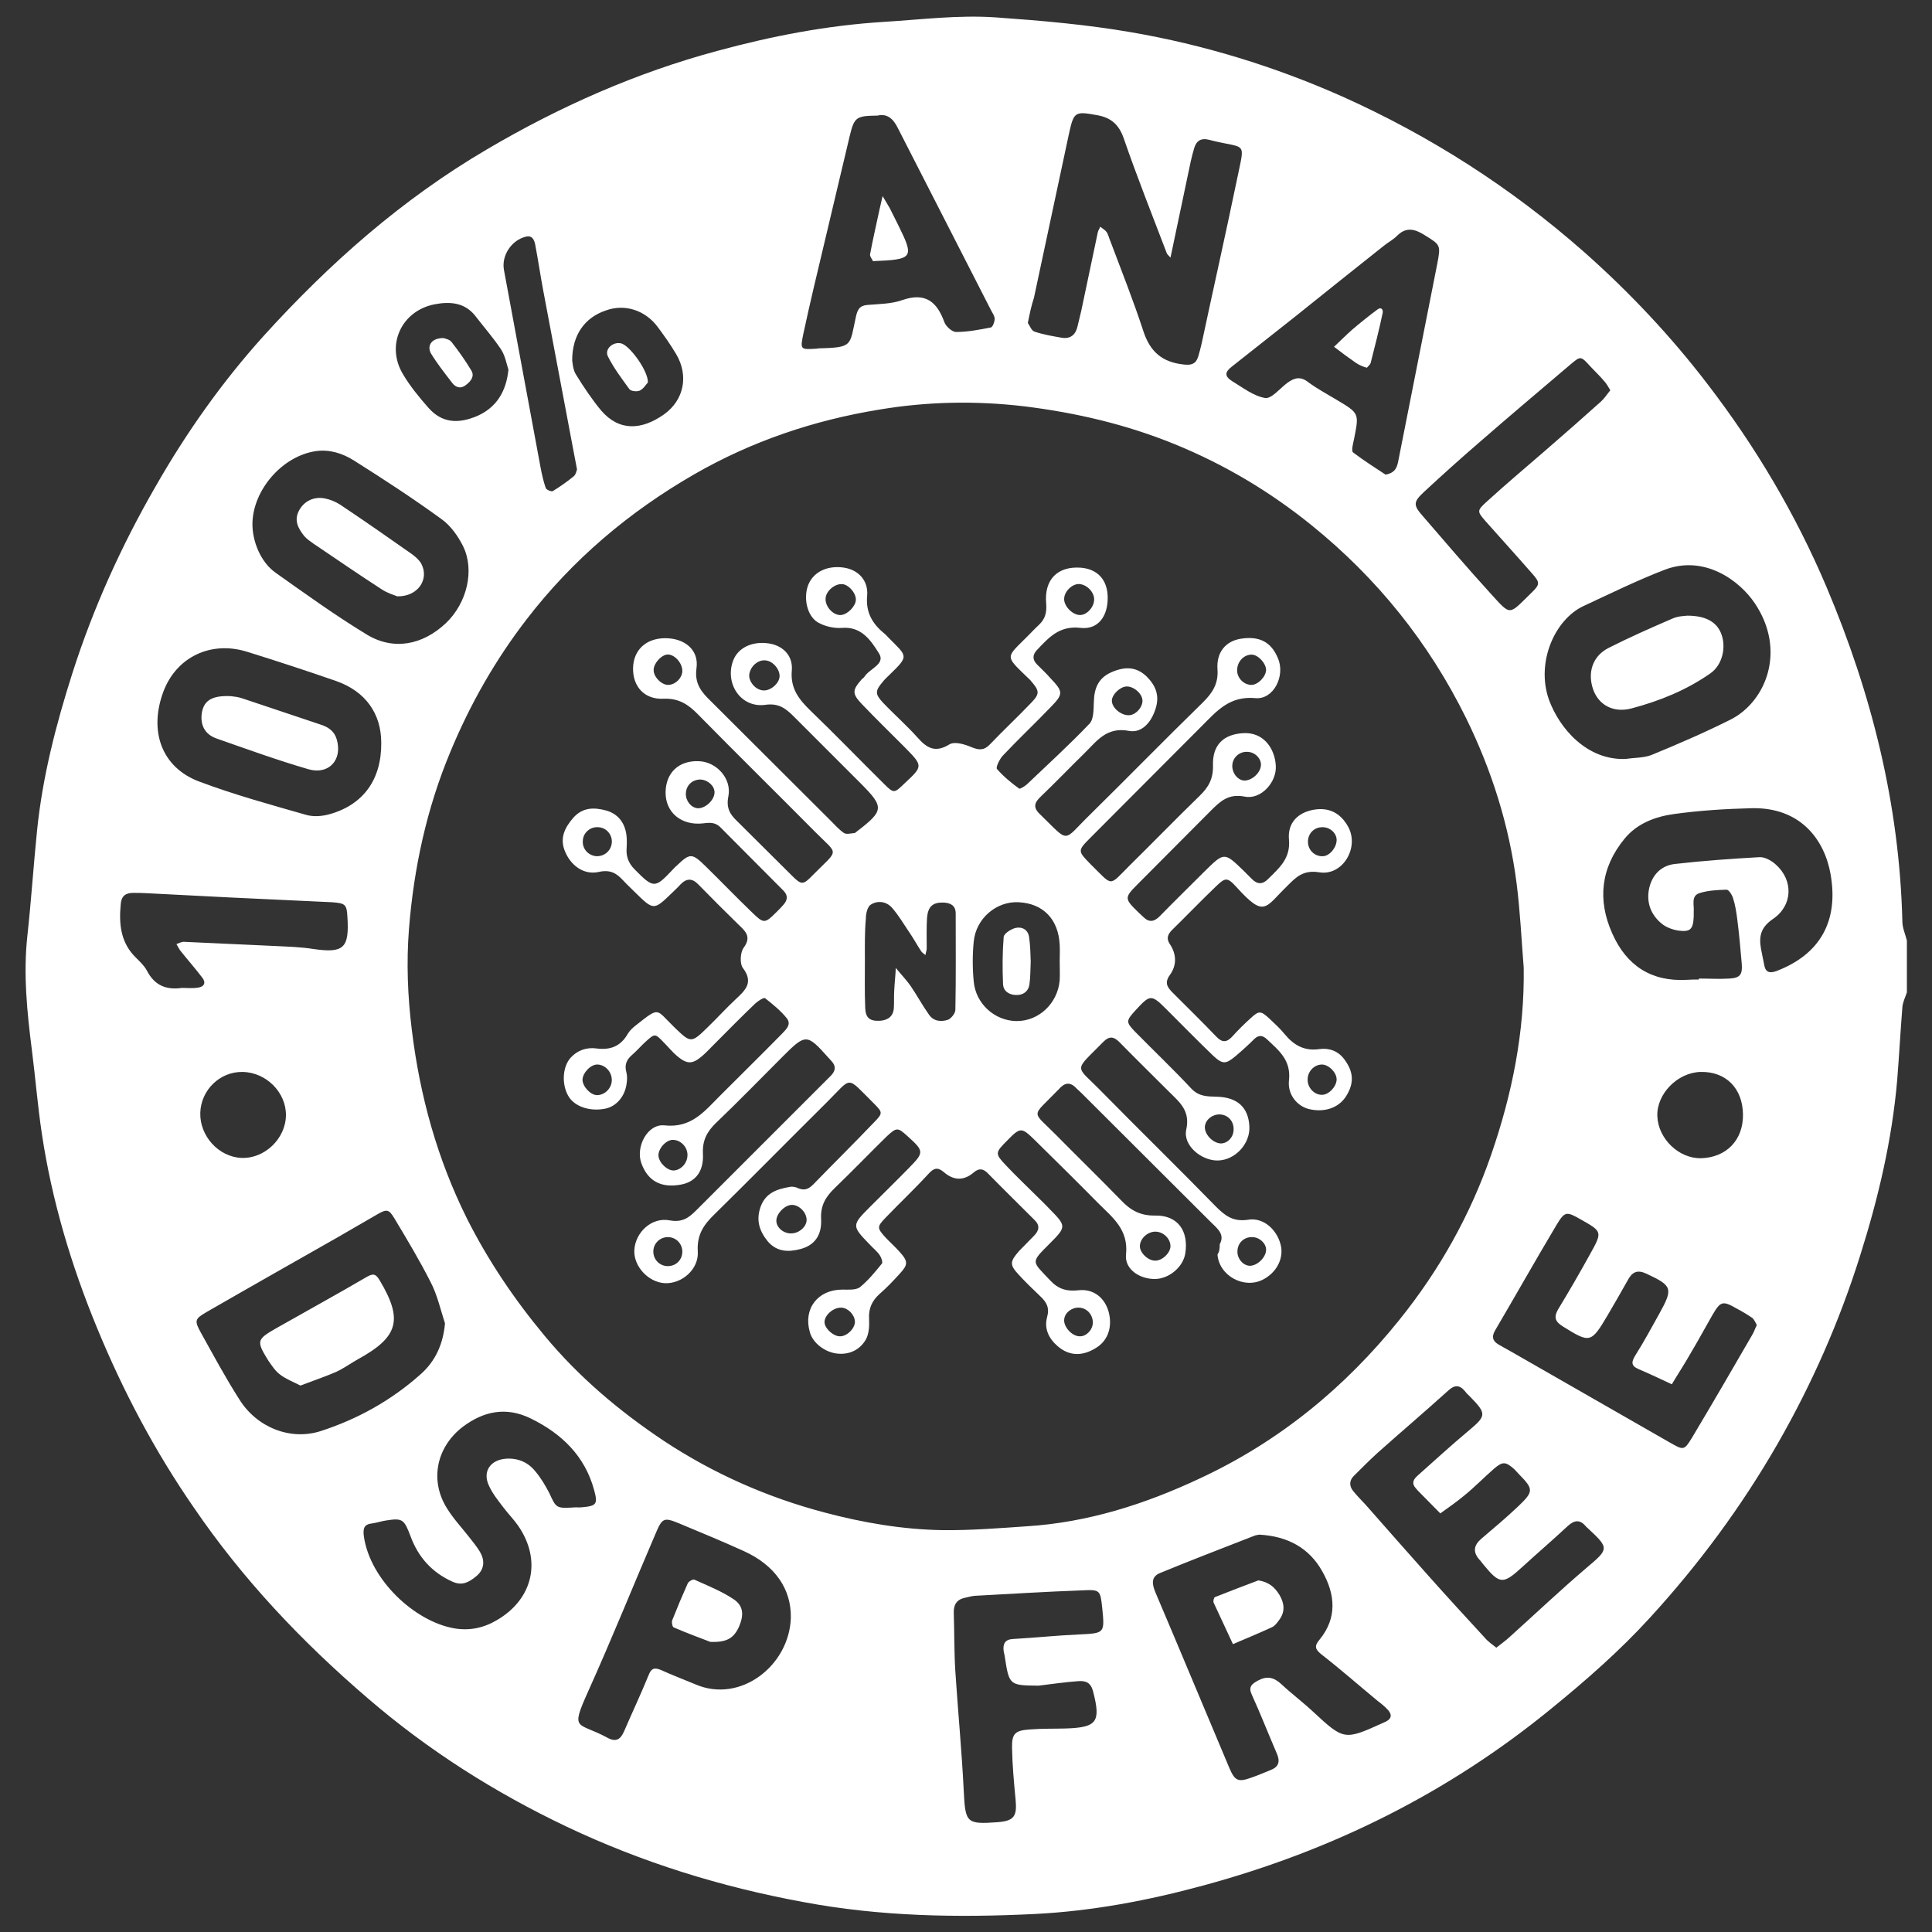 <svg xmlns="http://www.w3.org/2000/svg" id="Layer_1" x="0" y="0" version="1.1" viewBox="0 0 600 600" xml:space="preserve">
  <rect x="0" y="0" width="600" height="600" fill="#333333" stroke="none"/>
  <defs/>
  <style>
    .st0{fill:#fff}
  </style>
  <path d="M592.2 292.1v16.1c-.5 1.5-1.3 3.1-1.4 4.6-.6 7.5-1 15-1.6 22.5-1.6 18.7-5.9 36.9-11.6 54.9-6.4 20.3-14.9 39.6-25.5 58.1-11.2 19.5-24.5 37.5-39.7 54.1-9.4 10.3-19.8 19.4-30.6 28.2-32 26.2-68.1 44.1-107.9 54.9-17.2 4.7-34.7 8-52.4 8.9-24.1 1.2-48.1.8-72-3.7-25.6-4.7-50.1-12.3-73.5-23.4-22.3-10.6-43-23.7-61.8-39.9-20.4-17.5-38.8-36.9-54-59.2-12.1-17.5-22-36.2-30.1-55.9-8-19.4-14-39.5-17.1-60.2-1.3-8.6-2-17.4-3.1-26-1.5-11.8-2.7-23.6-1.4-35.5 1.2-10.9 1.9-21.8 3-32.6 1.7-16.8 5.9-33 11-49 6.5-20.3 15.2-39.5 25.8-57.9 9.6-16.8 20.7-32.5 33.6-46.8 20.4-22.5 42.9-42.4 69.3-57.9 22.6-13.3 46.3-23.8 71.6-30.6 16.9-4.6 34-7.9 51.6-9 11.6-.7 23.1-2.2 34.8-1.4 14.1 1 28.1 2.2 42 4.6 22.7 3.9 44.5 10.6 65.5 19.9 27.5 12.3 52.6 28.4 75.3 48.4 14.1 12.5 26.9 26.1 38.3 41 14.9 19.4 27.3 40.3 36.9 62.9 14.1 33.3 22.7 67.7 23.6 104 0 1.9.9 3.9 1.4 5.9zm-119 8.4c-.7-8.7-1.1-17.5-2.2-26.1-2.3-18-7.7-35.1-15.7-51.4-11.6-23.5-27.6-43.4-48-59.9-13-10.5-27.1-18.9-42.6-25.2-15-6.1-30.4-9.7-46.5-11.7-15.2-1.8-30.2-1.5-45.1 1-20.3 3.3-39.6 9.8-57.5 20.1-20.3 11.7-37.8 26.5-52.1 45.1-9.7 12.6-17.5 26.3-23.6 41-7.4 17.7-11.4 36.2-12.9 55.2-.8 10.4-.4 20.8.9 31.3 2.5 20.5 7.9 40 17.1 58.5 6.6 13.1 14.7 25.1 24.1 36.4 10.7 12.9 23.3 23.5 37.1 32.7 15.3 10.1 32 17.5 49.8 22.2 12 3.2 24.3 5.3 36.7 5.5 8.7.1 17.5-.6 26.2-1.2 19-1.2 36.8-6.9 53.8-14.9 24.5-11.4 44.9-28.1 61.8-49.1 12.5-15.5 22.1-32.6 28.6-51.4 6.5-18.8 10.4-38.1 10.1-58.1zm-154-200.2c.6.8 1.1 2.4 2.1 2.7 2.7.9 5.6 1.4 8.5 1.9 2.6.4 4.2-.9 4.8-3.4.4-1.6.8-3.3 1.2-5 1.7-8.1 3.4-16.2 5.1-24.2.1-.7.6-1.3.8-1.9.7.6 1.5 1 2 1.7.5.8.7 1.8 1.1 2.7 3.5 9.3 7.2 18.6 10.3 28.1 2.1 6.4 5.9 9.6 12.5 10.3 2.4.3 3.8-.2 4.5-2.4.4-1.4.8-2.8 1.1-4.2 3.6-16.9 7.4-33.7 10.9-50.6 2.6-12.8 3.3-9.5-8.7-12.6-2.2-.6-3.8.2-4.5 2.5-.4 1.4-.8 2.8-1.1 4.2l-6 28.5c-.1.5-.2.9-.3 1.4-.4-.5-1-.9-1.2-1.5-4.5-11.8-9.2-23.6-13.3-35.5-1.5-4.3-3.9-6.4-8.1-7.2-7.2-1.3-7.4-1.2-9 6.1-3.6 16.9-7.2 33.7-10.8 50.6-.8 2.4-1.3 4.8-1.9 7.8zm71.9 376.3c-.3.1-1.1.1-1.7.4-9.7 3.8-19.4 7.5-29.1 11.5-3 1.2-2.5 3.6-1.4 6.2 3.9 9.2 7.8 18.4 11.6 27.5 3.8 9 7.5 17.9 11.3 26.9 1.7 4 2.8 4.4 6.7 3 2.1-.7 4.1-1.6 6.1-2.4 2.6-1 3-2.7 1.9-5.2-2.6-6-5-12.2-7.7-18.1-1.2-2.5-.1-3.4 1.9-4.5 2.8-1.5 4.9-1 7.2 1.1 3.2 3 6.7 5.6 9.9 8.6 9.5 8.8 9.7 8.9 21.4 3.6.4-.2.9-.4 1.3-.6 1.7-.9 1.8-2.1.6-3.5-1-1.1-2.1-2-3.3-2.9-5.8-4.8-11.5-9.8-17.4-14.4-2-1.6-2.3-2.6-.6-4.6 5.5-6.7 4.9-14 .9-21.1-4.1-7.4-10.8-11-19.6-11.5zM138.2 411c-1.4-4.3-2.4-8.9-4.5-12.9-3.4-6.7-7.3-13.2-11.2-19.7-1.8-3-2.4-3-5.8-1l-11.4 6.6c-13.7 7.8-27.5 15.6-41.2 23.5-3.6 2.1-3.8 2.6-1.7 6.4 3.9 7 7.7 14.1 12 20.8 5.4 8.6 15.8 12.8 25.3 9.7 11.4-3.7 21.8-9.5 30.8-17.5 4.7-4.1 7.1-9.4 7.7-15.9zm389.4-106.8v-.3c3.2 0 6.3.2 9.5 0 3.4-.2 4.1-1.3 3.8-4.8-.4-4.6-.8-9.2-1.4-13.8-.3-2.2-.6-4.3-1.3-6.4-.3-1-1.3-2.6-2-2.6-2.8.1-5.8.2-8.5 1.1-2.6.9-1.5 3.7-1.7 5.8v1.5c-.2 3.9-1 4.8-4.8 4.3-1.8-.3-3.8-1-5.2-2.2-3.4-2.8-4.8-6.7-3.8-11.1 1-4.2 3.9-7 8.1-7.4 8.7-1 17.4-1.6 26.1-2.1 1.7-.1 3.8 1.1 5.1 2.3 5.5 4.9 5.3 12.7-.9 16.9-3.8 2.6-4.4 5.4-3.7 9.3.3 1.7.7 3.3 1 5 .4 2.3 1.7 2.6 3.7 1.9 13.5-5.1 19.5-15.4 16.9-30.1-1.8-10.4-9.1-20.9-24.6-20.5-8 .2-16 .7-24 1.8-5.8.8-11.5 2.9-15.4 7.7-7.3 8.9-8.5 18.9-3.8 29.4 4.4 9.9 12 15 23.1 14.4 1.4-.1 2.6-.1 3.8-.1zm-22.7-68.5c2.6-.4 5.5-.3 7.9-1.2 8.3-3.4 16.6-7 24.6-11 11.1-5.6 17.4-21.5 7.6-36.1-4.8-7.2-15.7-15.1-27.9-10.5-8.6 3.3-16.9 7.4-25.3 11.3-9 4.2-14.8 17.5-10.8 29 3.3 9.1 11.9 19 23.9 18.5zm-40.2 276c1.5-1.2 2.8-2.1 4-3.2 8-7.2 15.7-14.5 23.9-21.5 7.1-6 7.3-6.1.4-12.5-.2-.2-.4-.3-.5-.5-1.8-2.1-3.5-2-5.6-.1-4.6 4.3-9.4 8.4-14.1 12.7-6 5.5-7 5.5-12.1-.7-.5-.6-.9-1.2-1.4-1.7-1.9-2.3-1.6-4.3.7-6.3 3.9-3.3 7.8-6.6 11.5-10.1 4.8-4.6 4.8-5.3.3-9.9-.5-.5-1-1.1-1.5-1.6-2.7-2.4-3.6-2.5-6.3-.2-3.1 2.7-6 5.7-9.2 8.3-2.4 2-5 3.8-7.5 5.6-2.4-2.4-4.7-4.8-7.1-7.2-.2-.2-.3-.4-.5-.6-1.3-1.4-.9-2.6.4-3.8 5.3-4.7 10.5-9.5 15.9-14 5.6-4.7 5.8-5.3.5-10.7-.5-.5-1.1-1-1.5-1.6-1.8-2.2-3.4-2-5.4-.1-7.2 6.5-14.6 12.8-21.9 19.3-2.5 2.3-4.9 4.7-7.3 7.1-1.4 1.4-1.4 3.1-.2 4.6 1.2 1.5 2.6 2.9 3.9 4.3 6.6 7.5 13.2 15 19.8 22.4 5.7 6.4 11.4 12.6 17.2 18.9 1 1.2 2.2 2 3.6 3.1zm80.9-100.2c-.4-.7-.8-1.7-1.4-2.2-1.6-1.1-3.3-2.1-5-3-4.2-2.4-4.9-2.2-7.4 2.1-2.3 4-4.5 8.1-6.9 12.1-1.8 3.2-3.8 6.2-5.7 9.4-3.4-1.6-6.8-3.2-10.3-4.7-2.6-1.1-2.2-2.4-.9-4.5 2.6-4.1 4.9-8.4 7.3-12.7 4.4-7.9 4-8.7-3.9-12.4-2.9-1.4-4.5-.6-5.9 2-2 3.6-4.1 7.2-6.2 10.8-5.2 8.8-5.5 8.8-14 3.5-2.4-1.5-2.8-2.9-1.4-5.3 3.4-5.6 6.7-11.3 9.9-17.1 3.9-7 3.8-7-2.9-10.8-4.4-2.5-4.9-2.6-7.5 1.7-6.5 10.9-12.7 21.9-19.1 32.8-1.1 1.9-.8 3.2 1 4.3 1 .6 2.1 1.2 3.2 1.8 16.7 9.6 33.4 19.1 50.1 28.7 4.2 2.4 4.4 2.5 6.8-1.4 6.4-10.7 12.6-21.4 18.8-32.1.5-.8.8-1.8 1.4-3zM272.5 35.9c-6.7.1-7.2.4-8.7 6.7l-11.1 46.8c-1.1 4.7-2.2 9.5-3.2 14.2-1 4.9-1 5 3.8 4.7.2 0 .5 0 .7-.1 11-.3 9.8-.7 11.8-9.8.5-2.2 1.1-3.5 3.6-3.7 3.6-.3 7.4-.3 10.8-1.5 7.2-2.5 10.8.5 13.1 6.9.5 1.3 2.4 3 3.6 3 3.6 0 7.2-.7 10.8-1.4.6-.1 1.2-1.8 1.2-2.7 0-.9-.7-1.8-1.1-2.6-9.6-18.8-19.3-37.7-28.9-56.5-1.5-3.1-3.4-4.7-6.4-4zm157.8 111.5c3.3-.6 3.6-2.6 4-4.5 4-20.2 8-40.4 12-60.7 1.2-6.2 1.1-6.1-3.9-9.2-3-1.9-5.7-2.6-8.5.2-1.2 1.2-2.7 2-4.1 3.1-9.1 7.2-18.2 14.5-27.3 21.8-6.7 5.3-13.3 10.5-20 15.8-2.2 1.7-2.2 3 .2 4.5 3.3 2 6.6 4.6 10.2 5.2 2 .3 4.6-3 6.9-4.7 2.2-1.6 4.1-2.1 6.5-.2 2.7 2 5.7 3.6 8.7 5.4 7.2 4.3 7.1 4.2 5.5 12.3-.3 1.4-.9 3.6-.3 4.1 3.3 2.5 6.9 4.8 10.1 6.9zM245.6 502.5c.2-9-4.9-16.4-14.6-20.8-6.6-3-13.4-5.8-20.1-8.6-4.6-1.9-5.2-1.7-7.1 2.7-7.1 16.5-13.8 33.2-21.2 49.6-5.6 12.5-3.2 9.2 6.1 14.3 2.6 1.4 4 .5 5.1-2 2.5-5.8 5.2-11.5 7.6-17.4.8-2 1.6-2.6 3.8-1.7 3.5 1.6 7.2 3 10.8 4.5 13.9 6 29.1-5.8 29.6-20.6zm-167.2-340c-.1 5.6 2.6 12.1 7.1 15.3 9.3 6.6 18.6 13.3 28.3 19.2 8.3 5.1 17.4 3.4 24.7-3.5 6.5-6.2 9-16.4 5.3-23.9-1.6-3.2-3.9-6.4-6.7-8.4-8.8-6.4-18-12.4-27.2-18.2-3.5-2.2-7.5-3.5-11.8-2.9-10.4 1.5-19.5 12-19.7 22.4zm40 68.2c0-9.1-4.9-16-14-19.2-9.2-3.2-18.4-6.2-27.7-9.1-11.3-3.5-22 1.7-26 12.5-4.5 12.2-.5 23.4 11.1 27.8 10.9 4.1 22.2 7.2 33.4 10.4 2.2.6 4.8.4 7-.2 10.6-2.9 16.3-10.8 16.2-22.2zM179 468.1c-.2 0 .8.1 1.7 0 4.6-.4 5-1 3.8-5.4-2.9-10.6-10.1-17.5-19.7-22.2-7.6-3.7-14.6-2.3-21.2 2.7-8.1 6.3-10.2 16.6-4.8 25.2 1.9 3.1 4.4 5.8 6.7 8.7 1.3 1.7 2.8 3.4 3.8 5.3 1.4 2.7.9 5.3-1.5 7.2-2.1 1.7-4.2 3-7.3 1.6-6.4-2.9-10.6-7.6-13-14.1-2-5.3-2.5-5.7-7.6-4.9-1.4.2-2.8.7-4.3.9-2.6.3-2.9 1.6-2.6 4 1.9 13.5 15.8 26.5 28.1 28.6 4.7.8 9.1-.1 13.3-2.6 11.2-6.6 13.9-18.6 6.5-29.3-1.4-2-3.1-3.7-4.6-5.7-1.6-2.1-3.3-4.2-4.4-6.6-2.2-4.5.4-8.2 5.4-8.5 3.7-.2 6.8 1.2 9 4 1.7 2 3.1 4.4 4.3 6.7 2.2 4.8 2.1 4.8 8.4 4.4zm143.5 55.4c-9.1-.1-9.1-.1-10.5-9.3-.1-.5-.2-1-.3-1.4-.3-2.3.4-3.7 3-3.8 6.8-.4 13.6-1.1 20.3-1.4 8.1-.4 8.1-.3 7.3-8.3-.6-5.4-.6-5.7-6.2-5.4-11.2.4-22.3 1.1-33.5 1.7-1 .1-1.9.4-2.9.6-2.5.5-3.6 2.1-3.5 4.7.2 6.1.1 12.2.5 18.3.8 12.3 2 24.7 2.6 37 .5 9.9.8 10.4 10.5 9.7 5.1-.4 6.1-1.8 5.6-7-.5-5.3-1-10.6-1.1-16-.1-4.5.9-5.5 5.5-5.8 3.6-.3 7.3-.2 11-.3 9.9-.3 11.1-2 8.7-11.4-.7-2.8-2.2-3.5-4.7-3.3-4.1.3-8.2.9-12.3 1.4zm177.6-402.3c-.6-1-1.1-1.9-1.7-2.6-1.4-1.7-3-3.2-4.5-4.8-3-3.3-3-3.3-6.2-.6-9.4 8-18.9 16-28.2 24.1-5.9 5.1-11.7 10.3-17.4 15.6-3.2 3-3.2 4-.3 7.3 7 8.1 13.9 16.2 21.1 24.1 6.5 7.1 5.5 6.8 12.7-.2 2.7-2.6 2.7-3.2.2-6-4.8-5.5-9.7-10.9-14.5-16.3-2.5-2.9-2.7-3.2.3-5.9 5.9-5.4 12.1-10.6 18.1-15.8 5.9-5.1 11.7-10.2 17.5-15.4 1.1-1 1.9-2.3 2.9-3.5zM56.5 306.8c1.7 0 3.4.2 5.1-.1 1.9-.3 2.4-1.6 1.2-3.1-2.2-2.9-4.6-5.6-6.9-8.5-.4-.6-.7-1.2-1.1-1.9.8-.3 1.7-.8 2.5-.7 9.4.4 18.9.9 28.3 1.3 3.9.2 7.8.3 11.6.9 9.5 1.4 11.3-.2 10.7-9.8-.2-4-.6-4.4-4.8-4.7-10.7-.5-21.3-1-32-1.5-8.5-.4-16.9-.9-25.4-1.3-1.5-.1-2.9-.1-4.4-.1-2.3 0-3.6 1-3.8 3.4-.6 6.2-.1 12.1 4.8 16.8 1.2 1.2 2.5 2.4 3.3 3.9 2.4 4.7 6.1 6.1 10.9 5.4zm122.7-161c-.3-1.8-.6-3-.8-4.2-3.2-17.1-6.5-34.3-9.7-51.4-.9-4.8-1.6-9.6-2.5-14.3-.3-1.4-.9-2.9-2.9-2.4-4.5 1.1-7.6 5.9-6.8 10.3l11.4 61.5c.4 2.1.9 4.3 1.6 6.3.2.5 1.8 1.2 2.2.9 2.3-1.4 4.4-2.9 6.5-4.6.7-.6.8-1.7 1-2.1zm-1.5-33.9c.1.6.2 2.8 1.1 4.3 2.4 3.9 5 7.8 7.9 11.3 5.7 6.6 12.7 6 19.5 1.2 6.3-4.5 7.7-12.1 3.8-18.7-1.7-2.9-3.7-5.7-5.7-8.4-3.9-5.3-10.3-7.3-16.1-5.2-6.6 2.2-10.5 7.6-10.5 15.5zm-19.8 2.9c-.6-1.8-1-4.3-2.3-6.3-2.4-3.6-5.3-6.9-8-10.4-3.3-4.2-7.9-4.5-12.6-3.6-10.4 2-15.3 12.8-9.8 21.8 2.2 3.7 5 7.1 7.9 10.4 4.1 4.6 9.1 5.1 15.3 2.4 5.7-2.6 8.8-7.4 9.5-14.3zm383.4 231.3c-.1-8.1-5.3-13.4-13.2-13.2-7.2.2-13.7 6.9-13.4 13.8.3 7 6.7 13.1 13.5 13 7.9-.2 13.2-5.6 13.1-13.6zm-479.1-.5c-.2 7.2 5.7 13.7 12.8 14 7.1.3 13.7-5.9 13.8-13.2.1-7.1-6.1-13.4-13.5-13.5-7-.1-12.9 5.6-13.1 12.7z" class="st0"/>
  <path d="M378.8 386.4c1.6-2.9-.5-4.7-2.5-6.6-13.5-13.4-26.9-26.9-40.4-40.3-.5-.5-1.1-1-1.6-1.5-2-2.2-3.8-1.7-5.5.3l-.5.5c-8.1 8.4-8 5.9-.3 13.7 6.7 6.8 13.5 13.4 20.1 20.2 3 3.2 6.1 4.9 10.7 4.8 7-.1 10.4 4.8 9.3 11.8-.7 4.2-5 7.8-9.3 7.9-4.8.1-9.6-3-9.1-7.6.8-7.8-4.2-11.5-8.6-15.9-6.5-6.6-13.1-13.1-19.7-19.6-4.2-4.1-4.5-4.1-8.7.2-3.7 3.7-3.7 4-.3 7.6 3 3.2 6.2 6.2 9.3 9.3 1.4 1.4 2.8 2.7 4.1 4.1 5.4 5.5 5.5 5.6.1 11-6 6-5.4 5.3.2 11.3 2.6 2.8 5.2 3.5 8.9 3.1 4.7-.5 8.1 2.4 9.3 6.7 1.2 4.5-.1 8.7-3.6 11-4.4 2.9-8.6 2.8-12.2-.3-2.8-2.4-4.3-5.5-3.3-9.1.8-2.9-.2-4.6-2.1-6.4-2.3-2.2-4.6-4.4-6.7-6.7-2.9-3.1-2.8-4.1.1-7.4 1.5-1.6 3.1-3.1 4.6-4.7 1.7-1.7 1.9-3.3.1-5-4.8-4.8-9.7-9.6-14.5-14.5-1.5-1.5-2.8-1.5-4.4-.1-3.1 2.6-6.2 2.4-9.2-.2-1.9-1.6-3.1-1.3-4.8.6-4.3 4.7-8.9 9-13.3 13.6-2.7 2.8-2.6 3.2-.1 6 1.5 1.6 3.2 3.1 4.6 4.7 2.6 2.9 2.5 3.9-.2 6.8-2 2.2-4 4.3-6.2 6.2-2.3 2.1-3.4 4.5-3.2 7.7.1 2.1 0 4.6-1 6.4-1.8 3.1-4.9 4.7-8.6 4.4-4-.3-7.9-3.3-8.8-6.7-2.1-7.3 2.5-13.2 10.1-13.2 1.8 0 4.1.2 5.4-.7 2.6-2.1 4.8-4.8 6.9-7.4.3-.4-.2-1.9-.7-2.6-.8-1.2-2-2.1-3-3.2-5.8-6-5.8-6 .3-12.1 4-4 8-7.9 11.9-11.9 4.6-4.7 4.6-5.1-.5-9.7-3.1-2.8-3.4-2.9-6.6.1-5.4 5.3-10.6 10.7-16.1 16-2.8 2.7-4.4 5.4-4.2 9.5.3 5.3-2.2 8.3-6.4 9.4-3.7 1-7.3.9-10.1-2.3-2.6-3.2-3.8-6.5-2.3-10.8 1.6-4.4 5.1-5.5 9.1-6.2.9-.2 2 .1 2.8.5 1.9.7 3.1.1 4.5-1.3 6.3-6.5 12.7-12.8 18.9-19.3 2.7-2.8 2.7-3-.2-5.9-8.6-8.5-6.5-8.3-14.3-.5-11.8 11.7-23.4 23.5-35.2 35.1-3.3 3.2-5.4 6.3-5.1 11.4.4 5.6-5 10.2-10.3 9.9-5.1-.3-9.7-5.3-9.4-10.3.3-5.4 5.3-10.3 11-9.2 3.9.7 5.9-.8 8.2-3.1l39.3-39.3 2.6-2.6c1.4-1.5 1.6-2.9.1-4.5-.3-.4-.7-.7-1-1.1-6.6-7.4-7-7.4-14.1-.3-6.9 6.9-13.7 13.9-20.7 20.6-2.8 2.7-4.3 5.4-4.1 9.6.3 5.6-2.4 8.8-6.9 9.6-6.1 1.1-10.2-1.1-12.2-6.6-1.9-5.1 1.9-12.4 7.2-11.8 8.3.9 12.4-4.4 17.1-9.1 6.4-6.4 12.8-12.7 19.1-19.1 1.3-1.4 3.3-3 1.8-5-1.9-2.4-4.4-4.4-6.8-6.3-.4-.3-2.1.8-3 1.6-4.4 4.2-8.7 8.6-13 12.9-1.2 1.2-2.4 2.5-3.7 3.6-3 2.5-4.6 2.4-7.7-.2-1.5-1.3-2.7-2.8-4.1-4.2-2.7-2.8-2.7-2.8-5.7-.1-1.4 1.3-2.7 2.8-4.2 4.1-1.6 1.4-2.3 3-1.7 5.2.3 1.1.3 2.4.1 3.6-.5 4-3.2 7.1-6.6 7.8-4.9 1-9.8-.7-11.6-4.1-2-3.6-1.7-8.9.8-11.7 2.1-2.3 4.9-3.3 8-2.9 4.4.6 7.6-.7 9.8-4.6.6-1 1.6-1.9 2.5-2.6 7.5-5.9 6.1-5 11.7.4l.5.5c4.8 4.6 5 4.7 10-.2 3-2.9 5.8-6 8.8-8.8 3-2.8 5.6-5.2 2.2-9.7-1-1.3-.8-4.8.2-6.2 2.6-3.5.6-5.2-1.6-7.3-4.2-4.1-8.3-8.2-12.4-12.4-1.9-2-3.7-2-5.6 0-.8.9-1.7 1.7-2.6 2.6-5.7 5.5-5.7 5.5-11.6-.3-1.2-1.2-2.5-2.4-3.6-3.6-2.1-2.3-4.1-3.4-7.6-2.6-4.6 1-8.6-2-10.4-6.3-1.8-4.2-.1-7.5 2.6-10.6 2.9-3.2 6.4-3.2 10.1-2.2 3.6 1 5.7 3.6 6.3 7.3.2 1.4.2 2.9.1 4.4-.2 2.6.6 4.7 2.5 6.6 5.8 5.9 6.3 5.9 11.5.4.5-.5 1-1.1 1.6-1.6 4.1-3.9 4.7-3.9 8.9.2 4.9 4.8 9.6 9.7 14.5 14.4 3.6 3.5 3.9 3.5 7.6-.2.7-.7 1.4-1.4 2-2.1 1.4-1.5 1.6-3 .1-4.5-6.5-6.6-13.1-13.1-19.6-19.7-1.5-1.5-3.2-1.5-5.3-1.2-6.9.8-11.8-3.5-11.7-9.7.1-6.1 4.2-9.9 10.4-9.6 5.4.2 10.2 5.4 9.1 10.9-.7 3.5.4 5.5 2.6 7.6 5.7 5.6 11.4 11.4 17.1 17 3 3 3.5 3 6.5-.1 8.3-8.4 8.1-6 .6-13.6-12-12.1-24.2-24.1-36.2-36.3-3-3.1-6-5.1-10.7-4.9-6 .3-9.6-3.8-9.5-9.5.1-5.6 4-9.3 10-9.3s10.5 3.6 9.7 9.3c-.7 5 1.7 7.6 4.7 10.5 12.3 12.2 24.5 24.5 36.8 36.7 1.4 1.4 2.7 2.9 4.3 4 .8.5 2.2.1 3.3 0 .2 0 .4-.3.6-.4 8.6-6.6 8.7-7.6 1.1-15.2l-20.7-20.7c-2.5-2.5-4.7-4.1-8.8-3.5-7.6 1-12.6-6.7-9.9-13.8 1.5-3.9 5.8-6 10.9-5.3 4.4.6 7.7 3.7 7.3 8.4-.5 5.6 2.2 9 5.8 12.5 7.7 7.4 15.2 15.2 22.8 22.7 3.1 3.1 3.2 3 6.4-.1 5.8-5.4 5.8-5.4 0-11.3-4.5-4.5-9-8.9-13.4-13.5-2.9-3.1-2.8-4.2 0-7.4.3-.4.8-.6 1-1 1.6-2.5 6.7-3.9 4.4-7.3-2.4-3.8-5.3-8.3-11.4-7.8-2.5.2-5.4-.5-7.5-1.7-3.5-2.1-4.6-7.9-2.9-11.9 1.7-3.9 6-5.9 11.1-5.1 4.3.7 7.5 3.9 7.1 8.7-.5 5.3 1.7 8.8 5.5 11.9.4.3.7.7 1 1 6 6.1 6.7 5.6.3 11.8-.7.7-1.4 1.3-2 2.1-2.3 2.7-2.4 3.7 0 6.3 3.5 3.7 7.4 7.1 10.8 10.9 2.9 3.3 5.5 4.9 9.9 2.2 1.6-1 4.7-.1 6.8.8 2.4 1 4 1.1 5.8-.8 4.2-4.4 8.7-8.6 12.9-13 2.7-2.8 2.5-3.7-.2-6.8-.3-.4-.7-.7-1-1-7.1-6.9-6.8-6 0-12.8 1.2-1.2 2.4-2.5 3.6-3.6 1.9-1.8 2.4-3.8 2.2-6.5-.7-7.5 3.5-11.7 10.7-11.2 5.2.4 8.3 3.7 8.4 9.1.1 5.9-2.9 10.2-8.4 9.6-6.6-.8-9.9 3-13.6 6.9-1.4 1.5-1.4 3 .1 4.5 1.4 1.4 2.8 2.7 4.1 4.2 4 4.2 4.1 4.9.1 9-4.9 5.1-10.1 10-14.9 15.1-1 1.1-2.2 3.6-1.8 4.1 2 2.3 4.4 4.3 6.9 6.1.3.2 1.7-.7 2.4-1.3 6.5-6.2 13.2-12.3 19.4-18.8 1.4-1.4 1.3-4.5 1.4-6.8.1-4.3 1.4-7.5 5.6-9.3 4.2-1.8 7.7-1.6 10.8 1.4 2.7 2.7 4.1 5.8 2.8 9.9-1.3 4.3-4.3 7.7-8.2 7-7.1-1.4-10.1 3.2-14 7-4.5 4.4-8.9 9-13.5 13.4-1.9 1.8-2.5 3.3-.3 5.4 9.5 9.2 6.9 8.7 15.4.4 11.8-11.6 23.4-23.5 35.3-35.1 2.9-2.9 4.8-5.7 4.5-10.2-.4-5.4 2.6-8.7 7-9.5 5.9-1 9.7.9 11.8 6.1 2.3 5.4-1.4 12.9-7.1 12.3-8-.7-11.9 4-16.6 8.7-11.5 11.6-23.1 23.1-34.6 34.7-4 4-3.9 4.1 0 8.1l.5.5c6.6 6.5 5.2 6.5 11.6.1 7.3-7.2 14.4-14.5 21.8-21.7 2.8-2.7 4.3-5.3 4.2-9.5-.2-6.4 3.3-9.6 9.2-10 6.5-.5 10 4.8 10.3 10 .4 5.2-4.6 10.7-9.6 9.7-5.1-1-7.6 1.4-10.6 4.4-7.5 7.6-15.2 15.2-22.7 22.8-4.2 4.2-4.1 4.5.2 8.7.5.5 1.1 1 1.6 1.5 1.8 1.8 3.4 1.4 5-.2 4.6-4.7 9.3-9.3 14-14 6.1-6 6.1-6 12.1-.2l2.6 2.6c1.7 1.7 3.3 1.7 5 0 3.4-3.4 7-6.3 6.5-12.2-.5-5.3 2.8-8.4 7.5-9.3 4.8-.9 8.5.9 10.9 5.3 3.5 6.4-1.7 15.3-9 14.1-5-.8-7.2 1.5-9.9 4.2-7 6.8-7 10.1-15.8.4-2.9-3.2-3.5-3-6.5-.1-4.6 4.4-9 9-13.5 13.4-1.3 1.3-1.9 2.6-.7 4.4 2.1 3.1 2.2 6.6 0 9.6-1.8 2.5-.7 3.9 1 5.6 4.5 4.5 9 8.9 13.4 13.5 1.7 1.8 3.1 2 4.9.1 1.8-2 3.7-3.9 5.7-5.7 2.7-2.5 3.2-2.5 6.1.2 1.6 1.5 3.2 3 4.6 4.7 2.8 3.4 6.1 5.3 10.8 4.6 3-.4 5.8.6 7.7 3.2 2.9 3.9 3.1 7.4.5 11.5-2.3 3.6-6.8 5.1-11.6 3.9-3.5-.9-6.6-4.4-6.1-8.9.7-6.3-3.2-9.3-6.9-12.8-1.2-1.1-2.4-1.4-3.8-.1-1.9 1.9-3.9 3.7-5.9 5.4-3 2.5-4 2.6-6.9-.1-4.9-4.7-9.7-9.6-14.5-14.4-4.8-4.8-5.1-4.7-9.7.3-2.9 3.2-3 3.6-.1 6.6 5.8 5.9 11.8 11.6 17.5 17.7 2.4 2.5 5 2.4 8 2.5 6.4.2 9.7 3.4 10 9.2.3 5.4-4.4 10.5-9.8 10.6-5.1.1-10.9-4.7-9.8-9.6 1.3-5.9-2.1-8.5-5.3-11.7-5.2-5.2-10.4-10.3-15.5-15.5-1.7-1.7-3.1-1.9-4.9-.1-9.4 9.6-8.9 7-.7 15.4 11.8 12 23.8 23.7 35.6 35.8 2.9 2.9 5.4 4.8 10 4.1 4.7-.8 8.9 3 10.1 7.7 1.1 4.2-1.2 8.7-5.5 10.9-5.9 3-13.6-1.2-14.1-7.8.6-.9.7-1.9.7-3.2zm-110.2-88s.1 0 0 0c0 4.9-.1 9.7.1 14.6.1 3.2 1.5 4.2 4.7 4 2.5-.2 4.1-1.5 4.2-4.1.1-1.7 0-3.4.1-5.1.1-2.4.4-4.8.5-7.2 1.6 2 3.4 3.8 4.8 5.9 1.9 2.8 3.5 5.8 5.5 8.6 1.4 2.1 3.8 2.3 5.9 1.6 1-.4 2.3-2 2.3-3.1.2-10 .1-19.9.1-29.9 0-2.5-1.6-3.3-3.8-3.4-3.3-.1-4.8 1.2-5.1 4.7-.2 3.1-.1 6.3-.1 9.5 0 .7-.3 1.4-.4 2.1-.5-.4-1.1-.8-1.4-1.3-1.3-2-2.5-4.2-3.9-6.2-1.6-2.4-3.1-4.9-5-7.1-1.8-2.1-4.5-2.4-6.6-1.1-1.1.6-1.6 2.8-1.6 4.4-.4 4.4-.3 8.8-.3 13.1zm60.5.1c0-1.7.1-3.4 0-5.1-.4-7.9-5.1-12.8-12.7-13.2-6.9-.4-13.3 5-14 12.2-.4 4.1-.4 8.3 0 12.4.6 6.9 6.5 12.2 13.2 12.3 7 .1 12.9-5.5 13.5-12.7.1-2 0-3.9 0-5.9zm-67.8-117.1c-2.3 0-4.8 2.3-4.9 4.4-.2 2.6 2.4 5.4 4.8 5.2 2.1-.2 4.6-2.8 4.6-4.8 0-2.2-2.5-4.9-4.5-4.8zm78.5 4.9c.1-2.2-2-4.6-4.4-4.9-2.1-.3-4.7 2-4.9 4.3-.3 2.3 2.4 5.2 4.8 5.3 2.1.1 4.4-2.3 4.5-4.7zm-97.7 23.9c.2-2.2-2-4.9-4.3-5.1-2.3-.3-4.7 1.7-5.1 4.3-.3 2.1 1.8 4.8 4.2 5 2.2.3 5-2 5.2-4.2zM190 261.7c.2-2.5-1.7-4.7-4.2-4.8-2.5-.2-4.7 1.7-4.8 4.2-.2 2.5 1.7 4.6 4.2 4.8 2.5.1 4.6-1.7 4.8-4.2zm17.2 131.5c2.6.1 4.6-1.8 4.7-4.3.1-2.5-1.8-4.6-4.3-4.7-2.5-.1-4.6 1.8-4.7 4.3-.1 2.5 1.8 4.6 4.3 4.7zM190 335.4c0-2.5-2-4.7-4.4-4.8-2.1-.1-4.6 2.5-4.7 4.7 0 2.1 2.5 4.8 4.5 4.8 2.5 0 4.6-2.2 4.6-4.7zM363.5 387c0-2.3-2.2-4.5-4.7-4.5-2.4 0-4.7 2.1-4.8 4.4-.1 2.1 2.5 4.6 4.7 4.6 2.2.1 4.8-2.4 4.8-4.5zm51.6-51.8c0-2.2-2.6-4.7-4.7-4.6-2.4.1-4.4 2.3-4.3 4.8 0 2.5 2.2 4.7 4.5 4.6 2.1 0 4.5-2.6 4.5-4.8zm-26.6-122.5c2.1.1 4.6-2.5 4.7-4.6 0-2.1-2.5-4.8-4.5-4.8-2.4 0-4.4 2.1-4.5 4.7-.1 2.4 1.9 4.6 4.3 4.7zm-175 145.8c-.1-2.5-2.3-4.6-4.7-4.5-2.1.1-4.5 2.9-4.3 5 .2 2.2 2.8 4.6 4.8 4.5 2.4-.2 4.3-2.5 4.2-5zm32.2 15.7c-2.2.2-4.6 2.8-4.6 4.9 0 2.3 2.6 4.3 5.2 3.9 2.3-.3 4.3-2.3 4.2-4.3-.1-2.4-2.6-4.7-4.8-4.5zm109.1-156.7c-.1-2.2-2.9-4.5-5.1-4.3-2 .2-4.3 2.5-4.4 4.3-.1 2.3 3 4.9 5.6 4.6 2.1-.3 4-2.6 3.9-4.6zm-89.3 192.9c-.1-2.1-2.1-4.2-4.2-4.3-2.7-.1-5.6 2.7-5.2 4.9.3 1.8 2.8 4 4.7 4 2.2.1 4.8-2.5 4.7-4.6zm-57.9-197.7c2.2-.1 4.2-2.1 4.3-4.2.1-2.7-2.7-5.6-4.9-5.2-1.8.3-4 2.8-4 4.7-.1 2.2 2.5 4.8 4.6 4.7zm207.5 48c-.1-2.1-2.2-3.9-4.5-3.8-2.6 0-4.5 2.1-4.4 4.7.1 2.6 2.3 4.5 4.8 4.3 2.1-.2 4.2-2.9 4.1-5.2zm-193.2-14.5c.1-2-1.9-3.9-4.2-4.1-2.6-.1-4.6 1.7-4.7 4.3-.1 2.3 1.6 4.4 3.6 4.6 2.3.2 5.2-2.4 5.3-4.8zM388 393.1c2.4.1 5.2-2.6 5.2-5 0-2-2.1-3.9-4.3-3.9-2.6-.1-4.6 1.9-4.6 4.4-.1 2.2 1.6 4.3 3.7 4.5zm3.6-155.5c.1-2-1.8-4-4.1-4.1-2.5-.2-4.7 1.7-4.8 4.2-.1 2.3 1.5 4.4 3.5 4.7 2.4.2 5.3-2.3 5.4-4.8zm-12.7 108.5c-2.3-.1-4.4 1.5-4.7 3.6-.3 2.4 2.3 5.2 4.8 5.4 2.1.1 4-1.8 4.1-4.1.2-2.7-1.7-4.8-4.2-4.9zm-43.8 60c-2.3-.1-4.4 1.6-4.6 3.6-.3 2.3 2.4 5.3 4.8 5.3 2 .1 4-1.9 4.1-4.2 0-2.5-1.8-4.6-4.3-4.7zM390.8 490.8c3.2.5 5.1 2.1 6.6 4.6 1.5 2.6 1.7 5.1 0 7.5-.7 1-1.5 2.1-2.5 2.5-3.9 1.8-8 3.5-12 5.2l-6-12.9c-.2-.4.1-1.6.4-1.7 4.5-1.8 9-3.5 13.5-5.2zM93.3 430.3c-2.3-1.2-4.5-2-6.3-3.4-1.5-1.1-2.6-2.8-3.7-4.4-3.7-6-3.6-6.5 2.3-9.9 9.5-5.4 19-10.6 28.4-16.1 2.1-1.2 2.8-.7 3.9 1.1 7.3 12.2 5.9 17.6-6.7 24.5-2.3 1.3-4.5 2.9-6.9 4-3.5 1.5-7.1 2.7-11 4.2zM524 191.2c5.8 0 9.1 2 10.5 5.5 1.7 4.3.4 9.8-3.3 12.4-7.4 5.2-15.8 8.6-24.5 10.9-5.7 1.5-10.2-1.1-11.9-5.8-1.9-5.3-.2-10.5 4.8-13 6.5-3.3 13.1-6.2 19.8-9.1 1.8-.8 3.8-.8 4.6-.9zM271.1 81.1c-.2-.6-1-1.4-.9-2.1.9-4.8 2-9.5 3-14.2l.9-3.9c.7 1.2 1.5 2.5 2.2 3.7.9 1.7 1.7 3.5 2.6 5.2 5.1 10.3 4.8 10.8-7.8 11.3zM424.5 114.2c-.6-.2-1.1-.3-1.5-.5-.7-.3-1.3-.6-1.9-1-2.3-1.6-4.6-3.3-6.8-5 1.9-1.8 3.7-3.6 5.6-5.3 2.6-2.2 5.2-4.3 7.9-6.3 1.2-.9 1.8.1 1.6 1.1-1.1 5.2-2.4 10.3-3.7 15.4-.1.6-.8 1.1-1.2 1.6zM220.6 509.9c-2.9-1.1-7.2-2.7-11.4-4.5-.4-.2-.7-1.7-.4-2.3 1.5-3.8 3.1-7.6 4.8-11.4.3-.6 1.7-1.4 2.1-1.1 4.2 1.9 8.5 3.6 12.2 6.1 3.1 2.1 3.1 5 1.6 8.5-1.6 3.5-3.7 4.9-8.9 4.7zM123.4 185.2c-1-.4-3.1-1-4.9-2.2-7.1-4.6-14.1-9.4-21.2-14.2-1-.7-2-1.4-2.8-2.3-1.9-2.4-3.3-4.9-1.6-8 1.5-2.8 4.5-4.4 8-3.7 1.6.3 3.3 1 4.7 1.9 7.5 5 14.8 10.1 22.2 15.3 1.1.8 2.3 1.8 3 3 2.6 4.8-.9 10.3-7.4 10.2zM71.7 216.2c.7.1 2.2.2 3.6.7 8.1 2.7 16.1 5.4 24.2 8.1 2.5.8 4.4 2.1 5.1 4.7 1.8 6.3-2.5 11-8.8 9.2-9.6-2.8-19-6.2-28.4-9.5-3.3-1.1-5.1-3.6-4.8-7.3.4-4.4 3-6.2 9.1-5.9zM201.2 118.8c-.6.6-1.3 1.9-2.5 2.5-.9.4-2.7.2-3.2-.4-2.4-3.3-4.9-6.6-6.7-10.2-1.2-2.4 1.8-4.8 4.3-4 2.8 1 8.3 8.7 8.1 12.1zM137.8 105c.5.2 1.9.4 2.5 1.3 2.2 2.8 4.3 5.8 6.1 8.8 1 1.7-.1 3.2-1.5 4.3-1.6 1.4-3.2 1.1-4.4-.4-2.3-3-4.7-6-6.7-9.3-1.3-2.5.4-4.8 4-4.7z" class="st0"/>
  <path d="M320.1 298.6c-.1 2.7-.1 4.9-.4 7.1-.3 2.2-2 3.4-4.1 3.3-2.1 0-4-1.1-4.1-3.4-.2-4.9-.2-9.7.2-14.6.1-1.1 2.2-2.4 3.6-2.8 2.1-.5 4 .5 4.3 2.9.4 2.6.4 5.3.5 7.5z" class="st0"/>
</svg>
